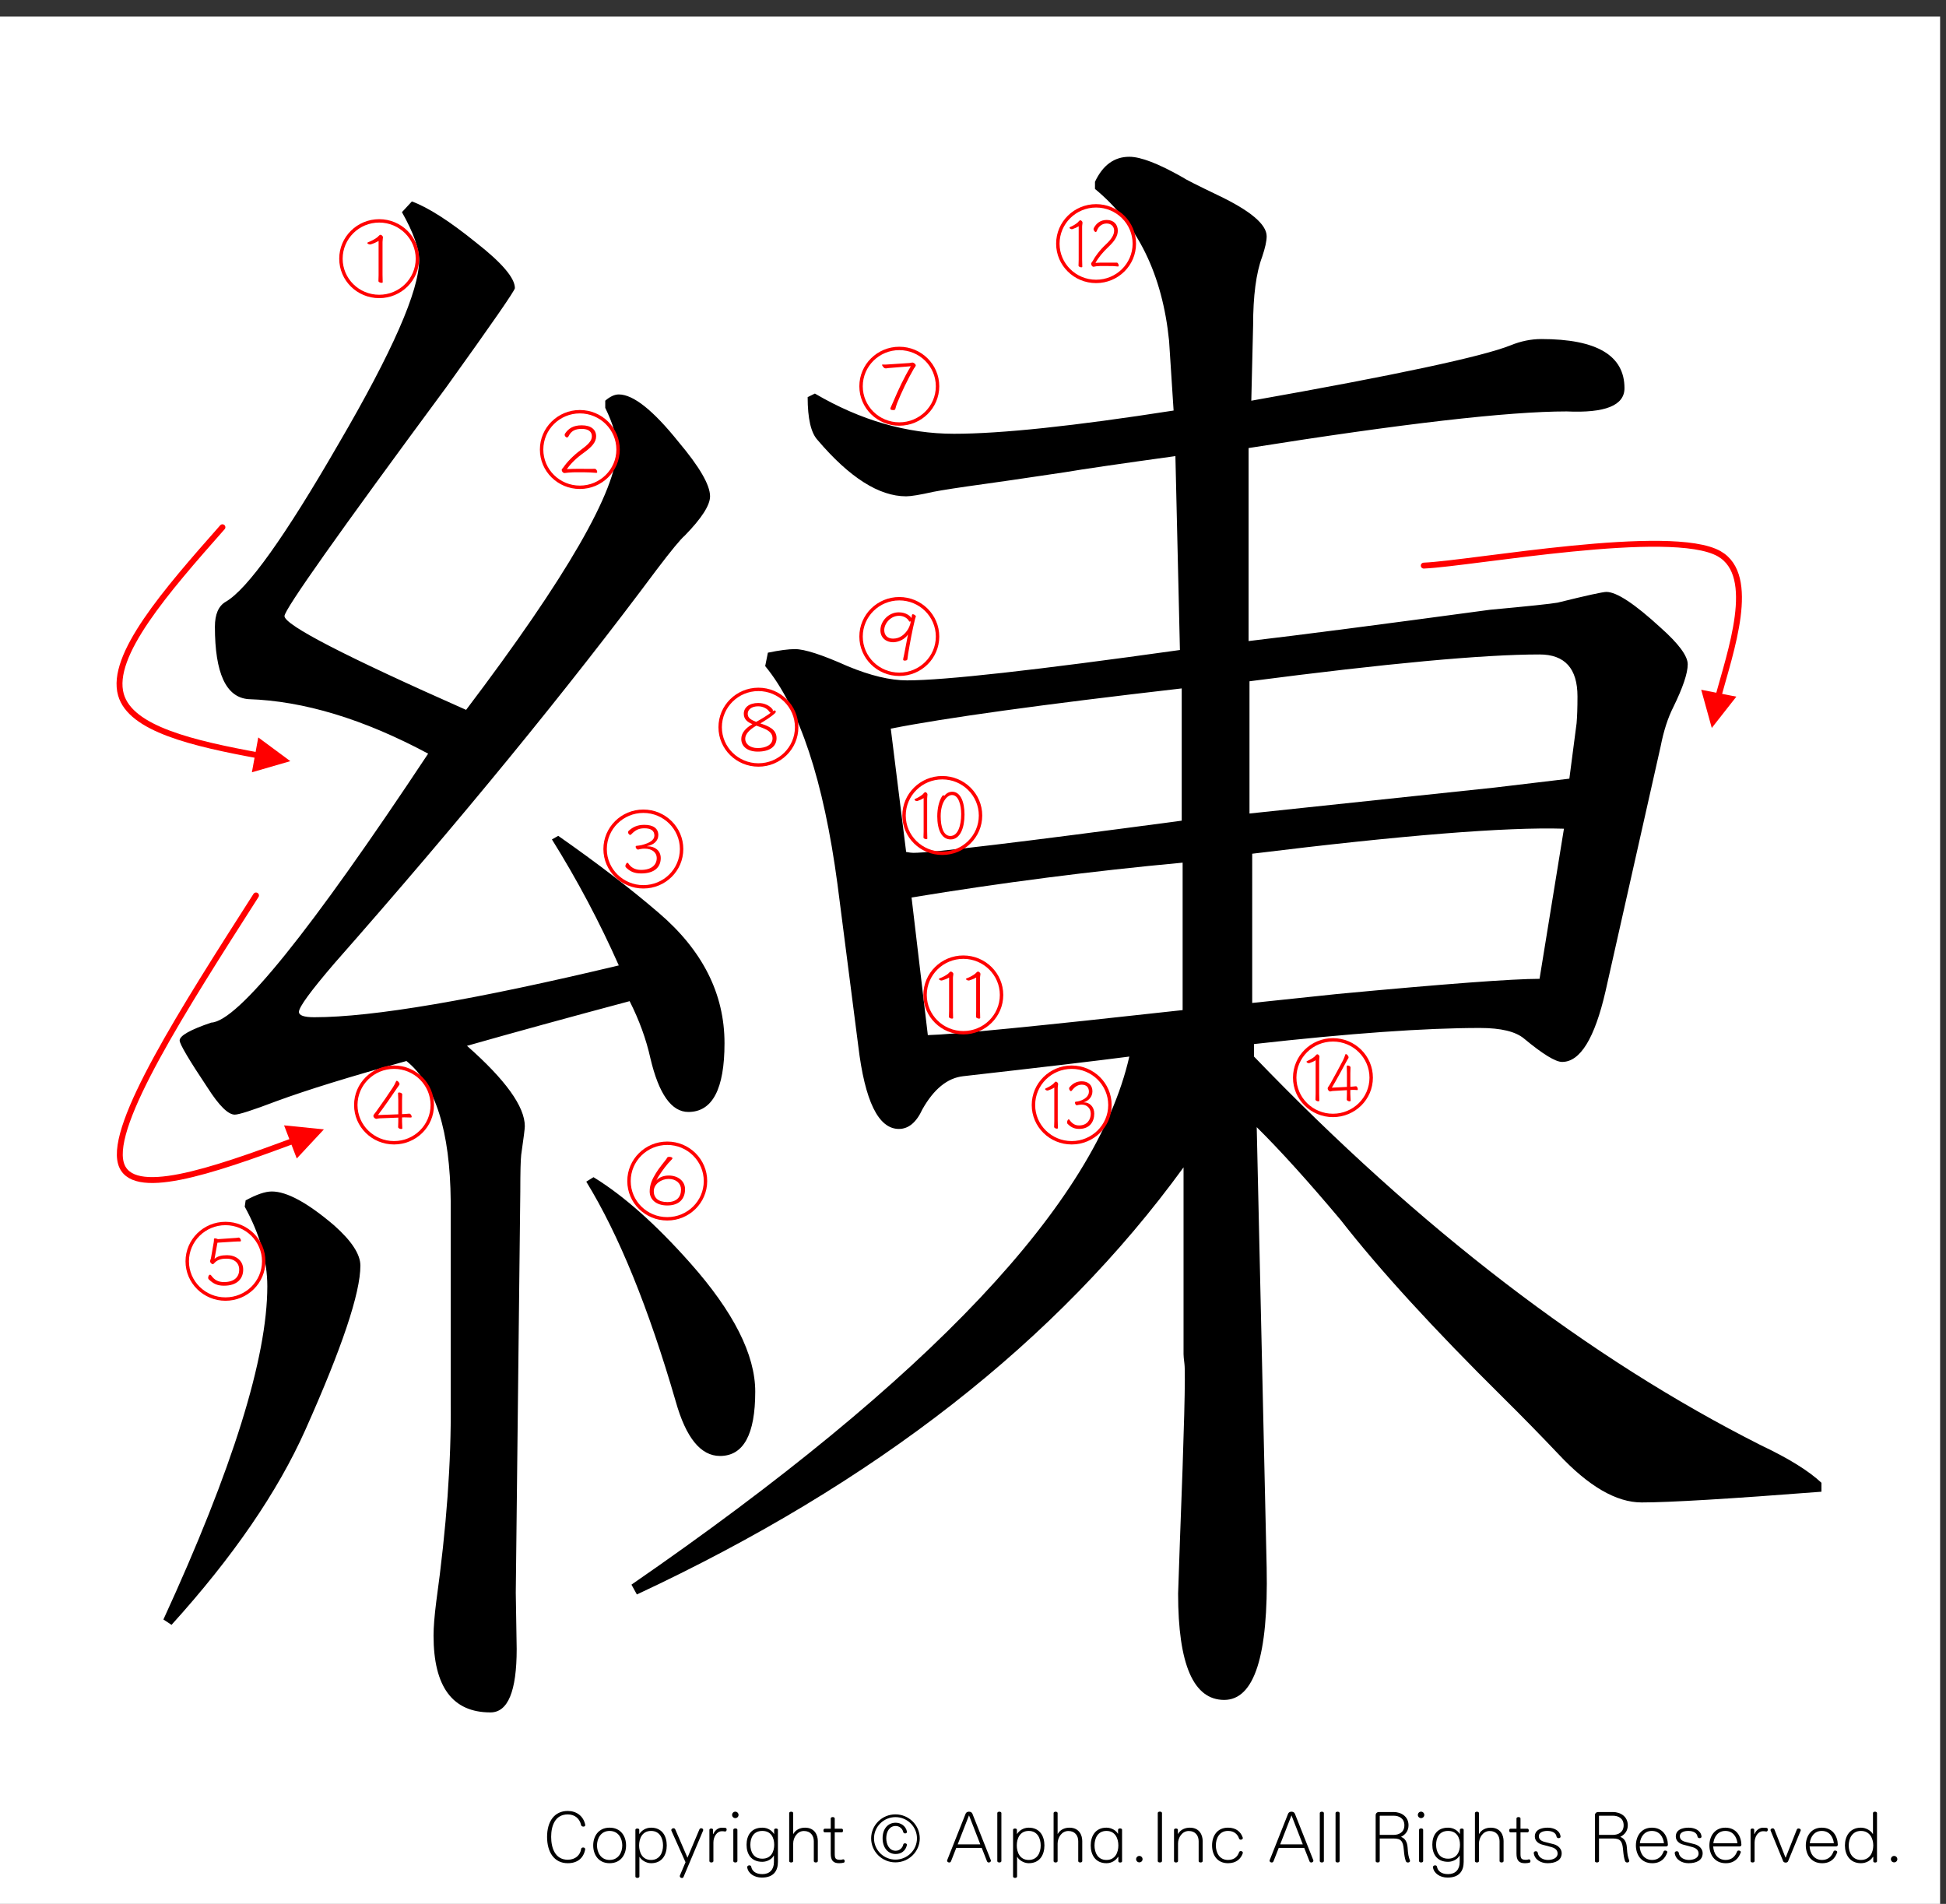 <?xml version="1.0" encoding="utf-8"?>
<!-- Generator: Adobe Illustrator 16.0.3, SVG Export Plug-In . SVG Version: 6.00 Build 0)  -->
<!DOCTYPE svg PUBLIC "-//W3C//DTD SVG 1.1//EN" "http://www.w3.org/Graphics/SVG/1.1/DTD/svg11.dtd">
<svg version="1.1" id="レイヤー_1" xmlns="http://www.w3.org/2000/svg" xmlns:xlink="http://www.w3.org/1999/xlink" x="0px"
	 y="0px" width="329.66px" height="322.52px" viewBox="0 0 329.66 322.52" enable-background="new 0 0 329.66 322.52"
	 xml:space="preserve">
<rect x="0" y="0" width="329.66" height="322.52" fill="#333333" stroke="none"/>
<g>
	<polygon fill-rule="evenodd" clip-rule="evenodd" fill="#FFFFFF" points="-1,2.815 328.662,2.815 328.662,323.19 -1,323.19 
		-1,2.815 	"/>
	<g>
		<path d="M98.827,309.429c-0.17,0-0.352-0.084-0.388-0.264c-0.243-1.092-1.056-1.8-2.256-1.8c-2.184,0-2.814,1.979-2.814,3.803
			c0,1.822,0.631,3.873,2.814,3.873c1.322,0,2.123-0.815,2.268-1.835c0.024-0.168,0.182-0.239,0.34-0.239
			c0.182,0,0.34,0.096,0.34,0.275c0,0.013,0,0.024,0,0.048c-0.279,1.512-1.347,2.339-2.948,2.339c-2.293,0-3.506-1.858-3.506-4.461
			c0-2.579,1.213-4.39,3.506-4.39c1.443,0,2.656,0.827,2.96,2.362c0,0.012,0,0.036,0,0.048
			C99.142,309.345,98.996,309.429,98.827,309.429z"/>
		<path d="M103.269,315.629c-1.893,0-2.778-1.463-2.778-3.01c0-1.548,0.886-3.011,2.778-3.011c1.904,0,2.79,1.463,2.79,3.011
			C106.059,314.167,105.173,315.629,103.269,315.629z M103.269,310.161c-1.504,0-2.135,1.308-2.135,2.459s0.631,2.458,2.135,2.458
			c1.516,0,2.147-1.307,2.147-2.458S104.785,310.161,103.269,310.161z"/>
		<path d="M110.295,315.629c-0.886,0-1.674-0.575-1.941-1.056h-0.037v3.311c0,0.312-0.679,0.312-0.679,0v-7.916
			c0-0.287,0.655-0.287,0.655,0v0.72h0.012c0.364-0.575,1.067-1.079,1.99-1.079c1.904,0,2.656,1.463,2.656,3.011
			C112.951,314.167,112.199,315.629,110.295,315.629z M110.295,310.161c-1.517,0-2.026,1.308-2.026,2.459s0.509,2.458,2.026,2.458
			c1.504,0,2.026-1.307,2.026-2.458S111.799,310.161,110.295,310.161z"/>
		<path d="M119.104,310.113l-3.312,7.844c-0.048,0.132-0.158,0.18-0.279,0.18c-0.17,0-0.352-0.132-0.352-0.312
			c0-0.048,0-0.084,0.024-0.132l0.946-2.231l-2.39-5.337c-0.012-0.036-0.024-0.072-0.024-0.107c0-0.181,0.182-0.313,0.376-0.313
			c0.122,0,0.243,0.061,0.303,0.204l2.063,4.785l2.026-4.797c0.061-0.132,0.182-0.192,0.291-0.192c0.182,0,0.352,0.12,0.352,0.288
			C119.128,310.029,119.116,310.077,119.104,310.113z"/>
		<path d="M122.854,310.256c-0.012,0-0.024,0-0.036,0c-0.207-0.036-0.376-0.048-0.546-0.048c-0.776,0-1.419,0.863-1.419,1.931v3.131
			c0,0.312-0.679,0.312-0.679,0v-5.302c0-0.144,0.158-0.216,0.315-0.216s0.303,0.072,0.303,0.216v0.696h0.061
			c0.23-0.588,0.813-1.044,1.371-1.044c0.219,0,0.449,0,0.655,0.024c0.158,0.012,0.218,0.156,0.218,0.288
			C123.097,310.088,123.012,310.256,122.854,310.256z"/>
		<path d="M124.565,307.99c-0.303,0-0.546-0.24-0.546-0.54s0.243-0.552,0.546-0.552c0.304,0,0.546,0.252,0.546,0.552
			S124.869,307.99,124.565,307.99z M124.226,315.27v-5.302c0-0.312,0.691-0.312,0.691,0v5.302
			C124.917,315.582,124.226,315.582,124.226,315.27z"/>
		<path d="M129.055,318.064c-1.274,0-2.329-0.707-2.475-1.738c0-0.013,0-0.024,0-0.036c0-0.192,0.182-0.3,0.364-0.3
			c0.146,0,0.292,0.071,0.315,0.228c0.122,0.708,0.728,1.26,1.893,1.26c1.225,0,1.953-0.78,1.953-2.027v-1.104h-0.037
			c-0.255,0.54-1.055,1.044-1.929,1.044c-1.904,0-2.669-1.332-2.669-2.891c0-1.547,0.765-2.891,2.669-2.891
			c0.922,0,1.613,0.479,1.965,1.044h0.036v-0.685c0-0.287,0.643-0.287,0.643,0v5.434
			C131.785,316.876,131.093,318.064,129.055,318.064z M129.14,310.161c-1.517,0-2.026,1.188-2.026,2.339s0.509,2.362,2.026,2.362
			c1.504,0,2.014-1.211,2.014-2.362S130.645,310.161,129.14,310.161z"/>
		<path d="M137.864,315.27v-3.358c0-0.947-0.546-1.739-1.674-1.739c-1.128,0-1.82,1.115-1.82,2.123v2.975
			c0,0.312-0.679,0.312-0.679,0v-8.132c0-0.312,0.679-0.312,0.679,0v3.526h0.024c0.424-0.744,1.201-1.056,1.977-1.056
			c1.687,0,2.171,1.319,2.171,2.255v3.406C138.543,315.582,137.864,315.582,137.864,315.27z"/>
		<path d="M142.937,315.534c-0.206,0.06-0.485,0.096-0.776,0.096c-0.995,0-1.431-0.443-1.431-1.643v-3.586h-1.019
			c-0.146,0-0.218-0.156-0.218-0.313c0-0.155,0.073-0.3,0.218-0.3h1.019v-1.739c0-0.312,0.679-0.312,0.679,0v1.739h1.189
			c0.146,0,0.218,0.156,0.218,0.313c0,0.155-0.073,0.3-0.218,0.3h-1.189v3.562c0,0.815,0.073,1.092,0.946,1.092
			c0.121,0,0.267-0.024,0.424-0.072c0.024-0.012,0.049-0.012,0.073-0.012c0.158,0,0.243,0.168,0.243,0.312
			C143.094,315.402,143.046,315.498,142.937,315.534z"/>
	</g>
	<g>
		<path d="M151.687,315.486c-2.269,0-4.112-1.823-4.112-4.065c0-2.243,1.844-4.066,4.112-4.066s4.125,1.823,4.125,4.066
			C155.812,313.663,153.956,315.486,151.687,315.486z M151.699,307.822c-2.001,0-3.639,1.619-3.639,3.599
			c0,1.979,1.638,3.598,3.639,3.598s3.639-1.619,3.639-3.598C155.338,309.441,153.701,307.822,151.699,307.822z M153.628,312.571
			c-0.23,0.984-0.97,1.5-1.892,1.5c-1.298,0-2.22-1.044-2.22-2.675c0-1.619,0.922-2.627,2.22-2.627c0.837,0,1.71,0.528,1.904,1.512
			c0,0.012,0,0.036,0,0.048c0,0.168-0.146,0.252-0.303,0.252c-0.146,0-0.291-0.072-0.328-0.24c-0.133-0.6-0.679-1.02-1.273-1.02
			c-1.104,0-1.602,1.044-1.602,2.075s0.498,2.123,1.602,2.123c0.655,0,1.165-0.492,1.273-1.044c0.024-0.144,0.158-0.216,0.303-0.216
			c0.158,0,0.328,0.096,0.328,0.252C153.64,312.536,153.628,312.547,153.628,312.571z"/>
	</g>
	<g>
		<path d="M167.502,315.509c-0.121,0-0.244-0.06-0.305-0.216l-0.885-2.255h-4.319l-0.885,2.255
			c-0.061,0.156-0.182,0.216-0.303,0.216c-0.182,0-0.364-0.132-0.364-0.3c0-0.023,0-0.06,0.012-0.084l3.13-7.892
			c0.182-0.443,0.958-0.443,1.14,0l3.13,7.892c0.012,0.024,0.012,0.061,0.012,0.084
			C167.865,315.377,167.684,315.509,167.502,315.509z M164.153,307.522l-1.917,4.917h3.834L164.153,307.522z"/>
		<path d="M168.947,315.27v-8.132c0-0.312,0.691-0.312,0.691,0v8.132C169.639,315.582,168.947,315.582,168.947,315.27z"/>
		<path d="M174.273,315.629c-0.885,0-1.674-0.575-1.941-1.056h-0.035v3.311c0,0.312-0.68,0.312-0.68,0v-7.916
			c0-0.287,0.654-0.287,0.654,0v0.72h0.012c0.365-0.575,1.068-1.079,1.99-1.079c1.904,0,2.656,1.463,2.656,3.011
			C176.93,314.167,176.178,315.629,174.273,315.629z M174.273,310.161c-1.516,0-2.025,1.308-2.025,2.459s0.51,2.458,2.025,2.458
			c1.504,0,2.025-1.307,2.025-2.458S175.777,310.161,174.273,310.161z"/>
		<path d="M182.658,315.27v-3.358c0-0.947-0.547-1.739-1.674-1.739c-1.129,0-1.82,1.115-1.82,2.123v2.975c0,0.312-0.68,0.312-0.68,0
			v-8.132c0-0.312,0.68-0.312,0.68,0v3.526h0.023c0.426-0.744,1.201-1.056,1.979-1.056c1.686,0,2.172,1.319,2.172,2.255v3.406
			C183.338,315.582,182.658,315.582,182.658,315.27z"/>
		<path d="M189.453,315.306v-0.744h-0.061c-0.352,0.563-1.031,1.067-1.953,1.067c-1.904,0-2.668-1.463-2.668-3.01
			c0-1.548,0.764-3.011,2.668-3.011c0.873,0,1.65,0.504,1.93,1.02h0.035v-0.66c0-0.312,0.68-0.312,0.68,0v5.338
			C190.084,315.582,189.453,315.582,189.453,315.306z M187.439,310.161c-1.516,0-2.025,1.308-2.025,2.459s0.51,2.458,2.025,2.458
			c1.504,0,2.014-1.307,2.014-2.458S188.943,310.161,187.439,310.161z"/>
		<path d="M193.01,315.486c-0.303,0-0.547-0.24-0.547-0.54s0.244-0.552,0.547-0.552s0.545,0.252,0.545,0.552
			S193.313,315.486,193.01,315.486z"/>
		<path d="M196.129,315.27v-8.144c0-0.312,0.715-0.312,0.715,0v8.144C196.844,315.582,196.129,315.582,196.129,315.27z"/>
		<path d="M203.057,315.27v-3.358c0-0.947-0.547-1.739-1.674-1.739c-1.129,0-1.82,1.115-1.82,2.123v2.975c0,0.312-0.68,0.312-0.68,0
			v-5.302c0-0.287,0.656-0.287,0.656,0v0.696h0.023c0.424-0.744,1.225-1.056,2.002-1.056c1.686,0,2.172,1.319,2.172,2.255v3.406
			C203.736,315.582,203.057,315.582,203.057,315.27z"/>
		<path d="M210.531,313.939c-0.314,0.935-1.092,1.69-2.498,1.69c-1.893,0-2.705-1.463-2.705-3.01c0-1.548,0.813-3.011,2.705-3.011
			c1.395,0,2.158,0.731,2.486,1.655c0.012,0.036,0.023,0.072,0.023,0.107c0,0.168-0.182,0.276-0.352,0.276
			c-0.121,0-0.242-0.061-0.291-0.204c-0.254-0.731-0.85-1.283-1.867-1.283c-1.506,0-2.063,1.308-2.063,2.459
			s0.557,2.458,2.063,2.458c1.031,0,1.613-0.539,1.879-1.319c0.037-0.119,0.158-0.18,0.291-0.18c0.17,0,0.34,0.108,0.34,0.276
			C210.543,313.878,210.543,313.903,210.531,313.939z"/>
		<path d="M222.131,315.509c-0.121,0-0.242-0.06-0.303-0.216l-0.887-2.255h-4.318l-0.885,2.255
			c-0.061,0.156-0.182,0.216-0.303,0.216c-0.182,0-0.365-0.132-0.365-0.3c0-0.023,0-0.06,0.014-0.084l3.129-7.892
			c0.182-0.443,0.959-0.443,1.141,0l3.129,7.892c0.012,0.024,0.012,0.061,0.012,0.084
			C222.494,315.377,222.313,315.509,222.131,315.509z M218.783,307.522l-1.916,4.917h3.832L218.783,307.522z"/>
		<path d="M223.578,315.27v-8.132c0-0.312,0.691-0.312,0.691,0v8.132C224.27,315.582,223.578,315.582,223.578,315.27z"/>
		<path d="M226.246,315.27v-8.132c0-0.312,0.691-0.312,0.691,0v8.132C226.938,315.582,226.246,315.582,226.246,315.27z"/>
		<path d="M238.514,315.509c-0.158,0-0.316-0.071-0.377-0.264c-0.17-0.527-0.242-0.936-0.328-1.895
			c-0.121-1.439-0.447-1.907-1.734-1.907h-2.342v3.826c0,0.312-0.691,0.312-0.691,0v-7.771c0-0.313,0.244-0.54,0.547-0.54h2.486
			c1.311,0,2.535,0.768,2.535,2.242c0,0.912-0.473,1.56-1.273,1.968c0.654,0.239,1.043,0.791,1.117,1.799
			c0.072,1.175,0.156,1.535,0.387,2.171c0.012,0.036,0.025,0.071,0.025,0.096C238.865,315.414,238.684,315.509,238.514,315.509z
			 M236.074,307.583h-2.279c-0.037,0-0.063,0.023-0.063,0.06v3.19h2.342c0.934,0,1.832-0.456,1.832-1.632
			C237.906,308.026,237.008,307.583,236.074,307.583z"/>
		<path d="M240.736,307.99c-0.305,0-0.547-0.24-0.547-0.54s0.242-0.552,0.547-0.552c0.303,0,0.545,0.252,0.545,0.552
			S241.039,307.99,240.736,307.99z M240.396,315.27v-5.302c0-0.312,0.691-0.312,0.691,0v5.302
			C241.088,315.582,240.396,315.582,240.396,315.27z"/>
		<path d="M245.225,318.064c-1.273,0-2.328-0.707-2.475-1.738c0-0.013,0-0.024,0-0.036c0-0.192,0.182-0.3,0.363-0.3
			c0.146,0,0.291,0.071,0.316,0.228c0.121,0.708,0.727,1.26,1.893,1.26c1.225,0,1.953-0.78,1.953-2.027v-1.104h-0.037
			c-0.254,0.54-1.055,1.044-1.93,1.044c-1.904,0-2.668-1.332-2.668-2.891c0-1.547,0.764-2.891,2.668-2.891
			c0.924,0,1.615,0.479,1.967,1.044h0.035v-0.685c0-0.287,0.643-0.287,0.643,0v5.434
			C247.953,316.876,247.262,318.064,245.225,318.064z M245.309,310.161c-1.516,0-2.025,1.188-2.025,2.339s0.51,2.362,2.025,2.362
			c1.506,0,2.016-1.211,2.016-2.362S246.814,310.161,245.309,310.161z"/>
		<path d="M254.033,315.27v-3.358c0-0.947-0.545-1.739-1.674-1.739c-1.127,0-1.818,1.115-1.818,2.123v2.975
			c0,0.312-0.68,0.312-0.68,0v-8.132c0-0.312,0.68-0.312,0.68,0v3.526h0.023c0.424-0.744,1.201-1.056,1.977-1.056
			c1.688,0,2.172,1.319,2.172,2.255v3.406C254.713,315.582,254.033,315.582,254.033,315.27z"/>
		<path d="M259.107,315.534c-0.207,0.06-0.486,0.096-0.777,0.096c-0.994,0-1.432-0.443-1.432-1.643v-3.586h-1.02
			c-0.145,0-0.217-0.156-0.217-0.313c0-0.155,0.072-0.3,0.217-0.3h1.02v-1.739c0-0.312,0.68-0.312,0.68,0v1.739h1.189
			c0.145,0,0.217,0.156,0.217,0.313c0,0.155-0.072,0.3-0.217,0.3h-1.189v3.562c0,0.815,0.072,1.092,0.945,1.092
			c0.123,0,0.268-0.024,0.426-0.072c0.023-0.012,0.049-0.012,0.072-0.012c0.158,0,0.242,0.168,0.242,0.312
			C259.264,315.402,259.215,315.498,259.107,315.534z"/>
		<path d="M262.164,315.629c-1.139,0-2.195-0.6-2.34-1.715c0-0.012,0-0.024,0-0.036c0-0.168,0.17-0.275,0.352-0.275
			c0.158,0,0.303,0.084,0.328,0.252c0.096,0.803,0.908,1.223,1.723,1.223c0.764,0,1.637-0.3,1.637-1.079
			c0-0.516-0.314-0.888-1.02-1.092c-0.461-0.132-0.971-0.264-1.602-0.432c-0.643-0.168-1.236-0.636-1.236-1.367
			c0-1.175,1.141-1.499,2.184-1.499c1.006,0,2.063,0.456,2.172,1.487c0,0.012,0,0.023,0,0.036c0,0.168-0.158,0.252-0.316,0.252
			c-0.17,0-0.34-0.097-0.363-0.265c-0.098-0.684-0.813-0.959-1.564-0.959c-0.668,0-1.432,0.228-1.432,0.888
			c0,0.468,0.291,0.815,1.066,0.995c0.475,0.108,0.959,0.24,1.457,0.372c0.764,0.204,1.346,0.804,1.346,1.511
			C264.555,315.186,263.426,315.629,262.164,315.629z"/>
		<path d="M275.658,315.509c-0.158,0-0.316-0.071-0.377-0.264c-0.17-0.527-0.242-0.936-0.328-1.895
			c-0.121-1.439-0.447-1.907-1.734-1.907h-2.342v3.826c0,0.312-0.691,0.312-0.691,0v-7.771c0-0.313,0.244-0.54,0.547-0.54h2.486
			c1.311,0,2.535,0.768,2.535,2.242c0,0.912-0.473,1.56-1.273,1.968c0.654,0.239,1.043,0.791,1.117,1.799
			c0.072,1.175,0.156,1.535,0.387,2.171c0.012,0.036,0.025,0.071,0.025,0.096C276.01,315.414,275.828,315.509,275.658,315.509z
			 M273.219,307.583h-2.279c-0.037,0-0.063,0.023-0.063,0.06v3.19h2.342c0.934,0,1.832-0.456,1.832-1.632
			C275.051,308.026,274.152,307.583,273.219,307.583z"/>
		<path d="M282.258,312.788h-4.488c0.061,1.151,0.717,2.29,2.123,2.29c1.031,0,1.639-0.647,1.93-1.438
			c0.035-0.108,0.156-0.156,0.266-0.156c0.17,0,0.365,0.096,0.365,0.252c0,0.012,0,0.036-0.014,0.06
			c-0.338,0.983-1.066,1.835-2.547,1.835c-1.893,0-2.766-1.487-2.766-3.01c0-1.512,0.861-3.011,2.705-3.011
			c1.869,0,2.67,1.439,2.717,2.866c0,0.013,0,0.013,0,0.024C282.549,312.667,282.428,312.788,282.258,312.788z M279.832,310.161
			c-1.262,0-1.904,0.983-2.037,2.087h4.088C281.748,311.144,281.105,310.161,279.832,310.161z"/>
		<path d="M286.045,315.629c-1.139,0-2.195-0.6-2.34-1.715c0-0.012,0-0.024,0-0.036c0-0.168,0.17-0.275,0.352-0.275
			c0.158,0,0.303,0.084,0.328,0.252c0.096,0.803,0.908,1.223,1.723,1.223c0.764,0,1.637-0.3,1.637-1.079
			c0-0.516-0.314-0.888-1.02-1.092c-0.461-0.132-0.971-0.264-1.602-0.432c-0.643-0.168-1.236-0.636-1.236-1.367
			c0-1.175,1.141-1.499,2.184-1.499c1.006,0,2.063,0.456,2.172,1.487c0,0.012,0,0.023,0,0.036c0,0.168-0.158,0.252-0.316,0.252
			c-0.17,0-0.34-0.097-0.363-0.265c-0.098-0.684-0.813-0.959-1.564-0.959c-0.668,0-1.432,0.228-1.432,0.888
			c0,0.468,0.291,0.815,1.066,0.995c0.475,0.108,0.959,0.24,1.457,0.372c0.764,0.204,1.346,0.804,1.346,1.511
			C288.436,315.186,287.307,315.629,286.045,315.629z"/>
		<path d="M294.709,312.788h-4.488c0.061,1.151,0.715,2.29,2.123,2.29c1.031,0,1.637-0.647,1.928-1.438
			c0.037-0.108,0.158-0.156,0.268-0.156c0.17,0,0.363,0.096,0.363,0.252c0,0.012,0,0.036-0.012,0.06
			c-0.34,0.983-1.068,1.835-2.547,1.835c-1.893,0-2.766-1.487-2.766-3.01c0-1.512,0.861-3.011,2.705-3.011
			c1.867,0,2.668,1.439,2.717,2.866c0,0.013,0,0.013,0,0.024C295,312.667,294.879,312.788,294.709,312.788z M292.283,310.161
			c-1.262,0-1.904,0.983-2.039,2.087h4.088C294.199,311.144,293.557,310.161,292.283,310.161z"/>
		<path d="M299.236,310.256c-0.012,0-0.025,0-0.037,0c-0.205-0.036-0.375-0.048-0.545-0.048c-0.777,0-1.42,0.863-1.42,1.931v3.131
			c0,0.312-0.68,0.312-0.68,0v-5.302c0-0.144,0.158-0.216,0.316-0.216c0.156,0,0.303,0.072,0.303,0.216v0.696h0.061
			c0.23-0.588,0.813-1.044,1.371-1.044c0.219,0,0.449,0,0.654,0.024c0.158,0.012,0.219,0.156,0.219,0.288
			C299.479,310.088,299.395,310.256,299.236,310.256z"/>
		<path d="M305.035,310.125l-2.123,5.169c-0.061,0.156-0.23,0.229-0.412,0.229s-0.363-0.084-0.424-0.229l-2.123-5.181
			c-0.012-0.036-0.025-0.061-0.025-0.096c0-0.156,0.195-0.3,0.365-0.3c0.133,0,0.254,0.071,0.314,0.228l1.855,4.713h0.049
			l1.869-4.713c0.049-0.144,0.182-0.204,0.303-0.204c0.182,0,0.377,0.12,0.377,0.288
			C305.061,310.065,305.047,310.088,305.035,310.125z"/>
		<path d="M311.041,312.788h-4.488c0.061,1.151,0.717,2.29,2.123,2.29c1.031,0,1.639-0.647,1.93-1.438
			c0.035-0.108,0.156-0.156,0.266-0.156c0.17,0,0.365,0.096,0.365,0.252c0,0.012,0,0.036-0.014,0.06
			c-0.338,0.983-1.066,1.835-2.547,1.835c-1.893,0-2.766-1.487-2.766-3.01c0-1.512,0.861-3.011,2.705-3.011
			c1.869,0,2.67,1.439,2.717,2.866c0,0.013,0,0.013,0,0.024C311.332,312.667,311.211,312.788,311.041,312.788z M308.615,310.161
			c-1.262,0-1.904,0.983-2.037,2.087h4.088C310.531,311.144,309.889,310.161,308.615,310.161z"/>
		<path d="M317.34,315.306v-0.744h-0.061c-0.352,0.563-1.092,1.067-2.025,1.067c-1.893,0-2.717-1.463-2.717-3.01
			c0-1.548,0.824-3.011,2.717-3.011c0.885,0,1.697,0.527,2.002,1.056h0.035v-3.526c0-0.312,0.68-0.312,0.68,0v8.168
			C317.971,315.582,317.34,315.582,317.34,315.306z M315.254,310.161c-1.504,0-2.074,1.308-2.074,2.459s0.57,2.458,2.074,2.458
			c1.516,0,2.086-1.307,2.086-2.458S316.77,310.161,315.254,310.161z"/>
		<path d="M320.871,315.486c-0.303,0-0.545-0.24-0.545-0.54s0.242-0.552,0.545-0.552c0.305,0,0.547,0.252,0.547,0.552
			S321.176,315.486,320.871,315.486z"/>
	</g>
	<g>
		<path d="M27.682,274.343c11.733-25.529,17.603-44.351,17.603-56.46c0-4.338-1.277-8.829-3.827-13.472l0.153-1.06
			c1.837-1.008,3.315-1.514,4.439-1.514c2.549,0,6.07,1.918,10.562,5.752c2.958,2.625,4.439,4.896,4.439,6.812
			c0,4.643-3.114,13.926-9.337,27.852c-4.695,10.496-12.246,21.494-22.654,32.998L27.682,274.343z M72.53,127.668
			c-10.92-5.851-21.073-8.931-30.46-9.233c-3.776-0.303-5.664-4.39-5.664-12.261c0-2.119,0.612-3.531,1.837-4.238
			c3.674-2.119,10.05-11.05,19.134-26.792C66.458,59.605,71,49.26,71,44.114c0-2.018-0.971-4.742-2.909-8.174l1.684-1.816
			c2.755,1.01,6.376,3.33,10.868,6.963c4.386,3.432,6.582,6.005,6.582,7.72c0,0.404-3.879,6.005-11.633,16.802
			c-18.268,24.725-27.399,37.641-27.399,38.75c0,1.514,10.255,6.812,30.767,15.894C96,97.75,104.521,82.965,104.521,75.901
			c0-1.816-0.665-4.087-1.99-6.812v-1.211c0.815-0.705,1.581-1.06,2.296-1.06c2.449,0,5.817,2.675,10.103,8.022
			c3.571,4.238,5.357,7.318,5.357,9.233c0,1.514-1.43,3.734-4.286,6.66c-0.715,0.605-2.296,2.523-4.745,5.752
			c-15.104,20.283-33.319,42.534-54.646,66.753c-3.979,4.643-5.97,7.367-5.97,8.174c0,0.605,0.866,0.908,2.603,0.908
			c9.896,0,27.093-2.926,51.583-8.779c-3.267-7.365-7.041-14.479-11.327-21.343l1.071-0.605c6.632,4.643,12.296,8.983,16.991,13.018
			c7.448,6.357,11.174,13.725,11.174,22.1c0,7.771-2.042,11.655-6.123,11.655c-2.858,0-5.001-3.027-6.429-9.082
			c-0.715-3.229-1.889-6.457-3.521-9.688c-10.205,2.725-19.389,5.248-27.552,7.568c6.529,5.752,9.796,10.293,9.796,13.623
			c0,0.404-0.206,2.02-0.612,4.844c-0.103,0.908-0.153,2.978-0.153,6.206l-0.766,67.964l0.153,9.536
			c0,7.164-1.48,10.747-4.439,10.747c-6.429,0-9.644-4.34-9.644-13.018c0-1.414,0.153-3.33,0.459-5.752
			c1.734-12.512,2.549-23.713,2.449-33.604v-34.209c-0.103-11.906-2.603-19.829-7.5-23.765c-9.49,2.625-16.837,4.896-22.042,6.812
			c-3.979,1.514-6.328,2.271-7.041,2.271c-1.124,0-2.655-1.514-4.592-4.541c-3.165-4.742-4.745-7.417-4.745-8.022
			c0-0.807,1.784-1.816,5.357-3.027C40.283,173.029,52.529,157.843,72.53,127.668z M99.317,200.173l1.225-0.757
			c5.102,3.129,10.562,7.973,16.378,14.531c7.347,8.275,11.021,15.541,11.021,21.797c0,7.266-1.99,10.898-5.969,10.898
			c-3.267,0-5.767-3.077-7.5-9.233C109.879,221.568,104.828,209.156,99.317,200.173z M107.889,270.105l-0.918-1.665
			c50.613-34.914,78.727-64.733,84.34-89.458c-5.41,0.707-14.797,1.816-28.164,3.33c-2.655,0.303-4.951,2.171-6.888,5.601
			c-1.021,2.221-2.349,3.33-3.98,3.33c-3.47,0-5.766-4.692-6.888-14.077l-3.521-27.397c-2.349-17.559-6.429-29.869-12.245-36.934
			l0.459-2.271c1.938-0.402,3.468-0.605,4.592-0.605c1.631,0,4.592,0.96,8.878,2.876c3.877,1.615,7.244,2.422,10.103,2.422
			c6.326,0,21.736-1.715,46.226-5.146l-0.766-32.847c-9.49,1.313-15.715,2.221-18.674,2.725c-7.449,1.112-11.939,1.767-13.471,1.968
			c-4.388,0.605-7.347,1.06-8.877,1.362c-2.246,0.506-3.777,0.757-4.592,0.757c-4.592,0-9.593-3.179-15-9.536
			c-1.124-1.211-1.684-3.633-1.684-7.266l1.225-0.605c7.754,4.541,15.613,6.812,23.573,6.812c7.96,0,20.358-1.31,37.196-3.936
			l-0.766-11.807c-1.125-11.201-5.309-19.777-12.553-25.732v-1.211c1.326-2.824,3.266-4.238,5.816-4.238
			c1.938,0,4.949,1.161,9.031,3.481c0.406,0.303,2.396,1.313,5.971,3.027c5.51,2.625,8.266,4.945,8.266,6.963
			c0,0.809-0.256,1.968-0.766,3.481c-1.021,2.725-1.531,6.61-1.531,11.655l-0.307,12.715c24.492-4.337,39.133-7.467,43.932-9.385
			c1.734-0.705,3.467-1.06,5.203-1.06c9.389,0,14.084,2.777,14.084,8.325c0,2.928-3.268,4.238-9.797,3.936
			c-9.9,0-27.859,2.069-53.881,6.206v32.695c8.572-1.007,22.195-2.774,40.869-5.298c6.529-0.605,10.357-1.007,11.48-1.211
			c4.898-1.211,7.654-1.816,8.266-1.816c1.734,0,4.795,2.02,9.184,6.055c3.063,2.725,4.592,4.794,4.592,6.206
			c0,1.514-0.816,3.936-2.447,7.266c-0.92,1.816-1.635,4.037-2.145,6.66l-9.336,41.475c-1.838,7.973-4.287,11.958-7.348,11.958
			c-1.125,0-3.268-1.311-6.43-3.936c-1.43-1.211-3.93-1.816-7.5-1.816c-9.287,0-22.041,0.908-38.266,2.725v2.119
			c28.061,29.164,56.684,51.112,85.871,65.845c4.691,2.221,8.111,4.34,10.254,6.357v1.514c-15.611,1.211-25.768,1.816-30.459,1.816
			c-4.287,0-8.982-2.725-14.084-8.174c-3.061-3.229-6.174-6.407-9.336-9.536c-11.84-11.705-21.023-21.745-27.553-30.122
			c-5.51-6.559-10.256-11.807-14.234-15.742l1.684,74.624c0.305,14.934-2.094,22.402-7.195,22.402
			c-5.203,0-7.807-6.005-7.807-18.013l0.307-8.931c0.713-18.467,0.969-28.457,0.766-29.971c-0.104-0.807-0.152-1.362-0.152-1.665
			v-31.636C179.166,227.117,148.299,251.236,107.889,270.105z M200.189,139.021v-22.402c-23.676,2.725-40.104,4.995-49.288,6.812
			l2.602,20.889c0.509,0.102,0.918,0.151,1.225,0.151C157.89,144.47,173.043,142.654,200.189,139.021z M157.177,175.349
			c4.183-0.1,18.571-1.514,43.165-4.238v-24.976c-15.307,1.415-30.613,3.382-45.92,5.903L157.177,175.349z M211.67,137.81
			l41.48-4.39l12.705-1.514l1.225-9.385c0.1-1.109,0.152-2.623,0.152-4.541c0-4.742-2.143-7.114-6.428-7.114
			c-9.49,0-25.869,1.514-49.135,4.541V137.81z M212.129,169.9l14.389-1.514c18.264-1.715,29.695-2.573,34.287-2.573l4.133-25.43
			c-9.797-0.303-27.4,1.112-52.809,4.238V169.9z"/>
	</g>
	<g>
		<path fill="#FF0000" d="M64.236,50.506c-3.738,0-6.769-2.984-6.769-6.682c0-3.698,3.03-6.696,6.769-6.696s6.769,2.998,6.769,6.696
			C71.004,47.522,67.974,50.506,64.236,50.506z M64.236,37.703c-3.413,0-6.188,2.746-6.188,6.122c0,3.375,2.775,6.107,6.188,6.107
			s6.188-2.731,6.188-6.107C70.424,40.449,67.648,37.703,64.236,37.703z M64.802,40.995v5.547c0,0.308,0.014,0.966,0.028,1.261
			c0,0.084-0.085,0.112-0.184,0.112c-0.227,0-0.538-0.126-0.538-0.308s0.028-0.756,0.028-0.995v-5.799
			c-0.354,0.224-0.977,0.49-1.345,0.588c-0.028,0.014-0.057,0.014-0.099,0.014c-0.212,0-0.467-0.14-0.467-0.252
			c0-0.042,0.028-0.084,0.113-0.112c0.581-0.224,1.26-0.588,1.614-0.883c0.099-0.07,0.326-0.392,0.496-0.392s0.425,0.21,0.425,0.42
			C64.873,40.379,64.802,40.673,64.802,40.995z"/>
	</g>
	<g>
		<path fill="#FF0000" d="M98.228,82.834c-3.738,0-6.769-2.984-6.769-6.682c0-3.698,3.03-6.696,6.769-6.696s6.769,2.998,6.769,6.696
			C104.997,79.851,101.966,82.834,98.228,82.834z M98.228,70.031c-3.413,0-6.188,2.746-6.188,6.122c0,3.375,2.775,6.107,6.188,6.107
			s6.188-2.731,6.188-6.107C104.416,72.777,101.641,70.031,98.228,70.031z M101.003,80.103c-0.156,0-0.609-0.042-1.048-0.07
			c-0.524-0.028-1.26-0.028-1.954-0.028c-0.708,0-1.175,0-1.713,0.056c-0.156,0.014-0.368,0.042-0.609,0.07
			c-0.014,0-0.042,0-0.057,0c-0.269,0-0.467-0.308-0.467-0.518c0-0.056,0.014-0.112,0.042-0.14c0.099-0.154,0.212-0.238,0.283-0.351
			c0.496-0.742,1.572-1.919,2.945-2.927c1.119-0.827,1.841-1.471,1.841-2.283c0-0.771-0.552-1.261-1.742-1.261
			c-1.119,0-1.784,0.392-2.181,1.205c-0.057,0.112-0.156,0.252-0.297,0.252c-0.042,0-0.099-0.014-0.156-0.056
			c-0.241-0.168-0.297-0.42-0.17-0.603c0.609-0.896,1.43-1.401,2.832-1.401c1.586,0,2.436,0.729,2.436,1.863
			c0,1.022-0.779,1.835-2.053,2.759c-1.289,0.911-2.251,1.863-2.903,2.802c0.496-0.042,1.572-0.056,2.053-0.056
			c0.651,0,1.331,0.014,1.869,0.014c0.227,0,0.637-0.014,0.807-0.014c0.212,0,0.411,0.308,0.411,0.518
			C101.173,80.033,101.131,80.103,101.003,80.103z"/>
	</g>
	<g>
		<path fill="#FF0000" d="M108.986,150.514c-3.738,0-6.769-2.984-6.769-6.682c0-3.698,3.03-6.696,6.769-6.696
			s6.769,2.998,6.769,6.696C115.754,147.53,112.724,150.514,108.986,150.514z M108.986,137.711c-3.413,0-6.188,2.746-6.188,6.122
			c0,3.375,2.775,6.107,6.188,6.107s6.188-2.731,6.188-6.107C115.174,140.457,112.398,137.711,108.986,137.711z M108.604,147.964
			c-1.218,0-1.94-0.378-2.591-1.05c-0.042-0.042-0.071-0.126-0.071-0.196c0-0.238,0.184-0.56,0.354-0.56
			c0.042,0,0.099,0.028,0.142,0.098c0.453,0.714,1.147,1.106,2.167,1.106c1.798,0,2.648-0.882,2.648-1.989
			c0-1.022-0.864-1.611-2.025-1.611c-0.127,0-0.255,0-0.382,0.014c-0.241,0.028-0.538,0.084-0.666,0.126
			c-0.028,0.014-0.057,0.014-0.085,0.014c-0.241,0-0.411-0.28-0.411-0.462c0-0.098,0.042-0.168,0.142-0.168
			c0.255-0.028,0.623-0.07,0.85-0.126c1.402-0.35,2.181-0.869,2.181-1.611c0-0.813-0.566-1.233-1.671-1.233
			c-0.949,0-1.487,0.266-2.167,0.938c-0.042,0.042-0.142,0.182-0.269,0.182c-0.057,0-0.113-0.028-0.17-0.084
			c-0.142-0.14-0.184-0.266-0.184-0.364c0-0.112,0.057-0.196,0.113-0.252c0.708-0.645,1.487-1.009,2.648-1.009
			c1.515,0,2.365,0.616,2.365,1.737c0,0.98-0.765,1.653-1.883,1.863v0.042c0.042,0,0.085,0,0.127,0c1.133,0,2.167,0.7,2.167,1.989
			C111.931,146.83,110.954,147.964,108.604,147.964z"/>
	</g>
	<g>
		<path fill="#FF0000" d="M66.751,193.874c-3.738,0-6.769-2.983-6.769-6.682s3.03-6.695,6.769-6.695s6.769,2.997,6.769,6.695
			S70.49,193.874,66.751,193.874z M66.751,181.071c-3.413,0-6.188,2.745-6.188,6.121s2.775,6.107,6.188,6.107
			s6.188-2.731,6.188-6.107S70.164,181.071,66.751,181.071z M69.612,189.307c-0.17,0-0.651-0.028-1.147-0.028l-0.354,0.014v0.673
			c0.014,0.462,0.042,0.91,0.042,1.177c0,0.069-0.085,0.112-0.184,0.112c-0.212,0-0.524-0.127-0.524-0.322
			c0-0.183,0.028-0.827,0.028-0.995v-0.616l-3.144,0.126c-0.085,0-0.283,0.028-0.467,0.07c-0.028,0.014-0.057,0.014-0.085,0.014
			c-0.241,0-0.524-0.238-0.524-0.49c0-0.084,0.028-0.154,0.085-0.238c0.142-0.195,0.283-0.364,0.396-0.518
			c1.02-1.415,2.195-3.11,2.832-4.104c0.184-0.294,0.382-0.645,0.538-1.022c0.028-0.057,0.057-0.07,0.113-0.07
			c0.17,0,0.467,0.322,0.467,0.547c0,0.056-0.014,0.098-0.042,0.14c-0.184,0.252-0.312,0.448-0.439,0.63
			c-0.807,1.177-2.11,3.096-3.172,4.482c0,0,1.827-0.056,3.441-0.126v-2.367c0-0.224-0.042-0.952-0.042-1.219
			c0-0.069,0.085-0.111,0.184-0.111c0.212,0,0.524,0.126,0.524,0.322c0,0.182-0.028,0.728-0.028,1.008v2.34
			c0.113,0,0.227-0.015,0.34-0.015c0.34-0.014,0.736-0.069,0.892-0.069c0.212,0,0.396,0.322,0.396,0.504
			C69.739,189.25,69.697,189.307,69.612,189.307z"/>
	</g>
	<g>
		<path fill="#FF0000" d="M38.197,220.35c-3.738,0-6.769-2.983-6.769-6.682s3.03-6.695,6.769-6.695s6.769,2.997,6.769,6.695
			S41.935,220.35,38.197,220.35z M38.197,207.547c-3.413,0-6.188,2.745-6.188,6.121s2.775,6.107,6.188,6.107
			s6.188-2.731,6.188-6.107S41.609,207.547,38.197,207.547z M37.942,217.8c-1.076,0-1.798-0.308-2.591-1.093
			c-0.057-0.056-0.085-0.153-0.085-0.252c0-0.238,0.127-0.518,0.312-0.518c0.057,0,0.127,0.027,0.184,0.111
			c0.581,0.813,1.232,1.135,2.181,1.135c1.756,0,2.577-0.868,2.577-2.101c0-1.191-0.892-1.863-2.124-1.863
			c-0.722,0-1.345,0.098-1.883,0.546c-0.057,0.042-0.255,0.252-0.354,0.351c-0.028,0.028-0.057,0.042-0.099,0.042
			c-0.17,0-0.467-0.238-0.467-0.504c0-0.043,0-0.07,0.014-0.112c0.042-0.126,0.099-0.309,0.127-0.393l0.481-2.76
			c0.028-0.153,0.028-0.35,0.028-0.49c0-0.084,0.071-0.126,0.17-0.126c0.142,0,0.326,0.057,0.496,0.141l2.662-0.183
			c0.326-0.014,0.623-0.042,0.85-0.084c0.014,0,0.014,0,0.028,0c0.17,0,0.368,0.309,0.368,0.505c0,0.084-0.042,0.153-0.142,0.153
			c-0.227,0-0.609,0-0.991,0.028l-2.846,0.182l-0.496,2.732c0.552-0.448,1.133-0.617,2.152-0.617c1.388,0,2.705,0.841,2.705,2.438
			C41.199,216.61,40.179,217.8,37.942,217.8z"/>
	</g>
	<g>
		<path fill="#FF0000" d="M113.033,206.756c-3.738,0-6.769-2.983-6.769-6.682s3.03-6.695,6.769-6.695s6.769,2.997,6.769,6.695
			S116.771,206.756,113.033,206.756z M113.033,193.954c-3.413,0-6.188,2.745-6.188,6.121s2.775,6.107,6.188,6.107
			s6.188-2.731,6.188-6.107S116.445,193.954,113.033,193.954z M113.047,204.207c-1.869,0-2.988-0.98-2.988-2.381
			c0-1.121,0.396-2.018,1.048-3.082c0.524-0.868,1.274-1.736,1.77-2.396c0.014-0.042,0.099-0.182,0.142-0.237
			c0.057-0.112,0.212-0.141,0.354-0.141c0.113,0,0.227,0.014,0.312,0.042c0.17,0.057,0.227,0.126,0.227,0.196
			c0,0.098-0.085,0.182-0.156,0.252c-0.85,0.841-1.515,1.793-2.082,2.647c-0.099,0.126-0.283,0.435-0.481,0.868
			c0.439-0.532,1.218-0.84,2.096-0.84c1.558,0,2.761,0.925,2.761,2.325C116.049,203.044,115.1,204.207,113.047,204.207z
			 M113.259,199.71c-1.204,0-2.506,0.841-2.506,2.087c0,1.135,0.779,1.835,2.294,1.835c1.572,0,2.322-0.84,2.322-2.129
			C115.369,200.481,114.548,199.71,113.259,199.71z"/>
	</g>
	<g>
		<path fill="#FF0000" d="M152.345,72.116c-3.738,0-6.769-2.984-6.769-6.682c0-3.698,3.03-6.696,6.769-6.696
			s6.769,2.998,6.769,6.696C159.114,69.132,156.083,72.116,152.345,72.116z M152.345,59.313c-3.413,0-6.188,2.746-6.188,6.122
			c0,3.375,2.775,6.107,6.188,6.107s6.188-2.731,6.188-6.107C158.533,62.058,155.758,59.313,152.345,59.313z M154.809,62.45
			c-1.034,1.793-2.082,3.978-2.846,5.883c-0.099,0.238-0.198,0.588-0.297,0.966c-0.028,0.126-0.156,0.168-0.354,0.168
			c-0.057,0-0.113-0.014-0.184-0.014c-0.227-0.028-0.297-0.126-0.297-0.224c0-0.084,0.042-0.182,0.085-0.266
			c0.113-0.252,0.269-0.63,0.368-0.827c0.92-2.157,1.841-4.16,3.016-6.093l-3.823,0.308c-0.142,0.014-0.269,0.056-0.411,0.056
			c-0.113,0-0.227-0.028-0.326-0.126c-0.17-0.154-0.312-0.364-0.312-0.462c0-0.042,0.028-0.07,0.071-0.07
			c0.127,0,0.269,0.014,0.439,0.014c0.085,0,0.184,0,0.283-0.014l3.837-0.252c0.326-0.028,0.368-0.084,0.481-0.084
			c0.014,0,0.028,0,0.042,0c0.269,0.028,0.552,0.294,0.552,0.477c0,0.014,0,0.028,0,0.042
			C155.092,62.114,154.88,62.324,154.809,62.45z"/>
	</g>
	<g>
		<path fill="#FF0000" d="M128.478,129.874c-3.738,0-6.769-2.984-6.769-6.682c0-3.698,3.03-6.696,6.769-6.696
			s6.769,2.998,6.769,6.696C135.247,126.89,132.216,129.874,128.478,129.874z M128.478,117.07c-3.413,0-6.188,2.746-6.188,6.122
			c0,3.375,2.775,6.107,6.188,6.107s6.188-2.731,6.188-6.107C134.666,119.816,131.891,117.07,128.478,117.07z M128.365,127.324
			c-1.728,0-2.79-0.868-2.79-2.143c0-1.022,0.736-1.849,1.883-2.507c-0.821-0.35-1.458-0.813-1.458-1.765
			c0-1.037,0.878-1.821,2.45-1.821c1.062,0,2.011,0.462,2.45,1.121c0.028,0.042,0.028,0.084,0.028,0.126
			c0,0.056-0.014,0.126-0.057,0.182c0.042-0.014,0.099-0.07,0.099-0.07c0.085-0.07,0.156-0.098,0.227-0.098
			c0.127,0,0.227,0.084,0.227,0.21c0,0.07-0.042,0.168-0.127,0.252c-0.68,0.644-1.897,1.387-2.492,1.737
			c1.317,0.434,2.747,0.953,2.747,2.493C131.551,126.498,130.361,127.324,128.365,127.324z M128.124,122.926
			c-1.204,0.7-1.883,1.442-1.883,2.227c0,0.826,0.75,1.569,2.124,1.569c1.444,0,2.506-0.588,2.506-1.639
			C130.871,123.794,129.441,123.402,128.124,122.926z M130.56,120.727c-0.071,0-0.156-0.042-0.212-0.14
			c-0.368-0.561-1.119-0.938-1.912-0.938c-1.104,0-1.77,0.546-1.77,1.274c0,0.729,0.609,1.037,1.43,1.359
			c0.666-0.336,1.784-1.022,2.492-1.555C130.574,120.727,130.574,120.727,130.56,120.727z"/>
	</g>
	<g>
		<path fill="#FF0000" d="M152.345,114.514c-3.738,0-6.769-2.984-6.769-6.682c0-3.698,3.03-6.696,6.769-6.696
			s6.769,2.998,6.769,6.696C159.114,111.53,156.083,114.514,152.345,114.514z M152.345,101.711c-3.413,0-6.188,2.746-6.188,6.122
			c0,3.375,2.775,6.107,6.188,6.107s6.188-2.731,6.188-6.107C158.533,104.457,155.758,101.711,152.345,101.711z M155.007,104.891
			c-0.467,1.891-0.821,3.852-1.147,5.757c-0.042,0.252-0.099,0.687-0.142,1.022c-0.014,0.154-0.156,0.224-0.439,0.238
			c-0.014,0-0.014,0-0.028,0c-0.198,0-0.255-0.084-0.255-0.196c0-0.07,0.028-0.168,0.042-0.266c0.071-0.322,0.156-0.672,0.184-0.869
			c0.17-0.882,0.411-2.073,0.595-3.096c-0.524,0.813-1.614,1.317-2.535,1.317c-1.147,0-2.138-0.742-2.138-2.031
			c0-1.527,1.374-3.04,3.115-3.04c1.246,0,1.982,0.659,2.152,0.98c0.071-0.322,0.014-0.658,0.227-0.658c0.014,0,0.014,0,0.028,0
			c0.184,0.028,0.481,0.21,0.481,0.378c0,0.014,0,0.028,0,0.042C155.092,104.625,155.036,104.737,155.007,104.891z M154.129,105.311
			c-0.057,0-0.113-0.042-0.17-0.14c-0.142-0.308-0.75-0.854-1.643-0.854c-1.515,0-2.521,1.373-2.521,2.409
			c0,0.967,0.637,1.457,1.487,1.457c1.133,0,1.954-0.645,2.563-1.625c0.127-0.21,0.255-0.546,0.34-0.798
			c0.042-0.182,0.071-0.364,0.113-0.546C154.243,105.269,154.186,105.311,154.129,105.311z"/>
	</g>
	<g>
		<path fill="#FF0000" d="M159.626,144.834c-3.738,0-6.769-2.984-6.769-6.682c0-3.698,3.03-6.696,6.769-6.696
			s6.768,2.998,6.768,6.696C166.395,141.851,163.365,144.834,159.626,144.834z M159.626,132.031c-3.413,0-6.188,2.746-6.188,6.122
			c0,3.375,2.775,6.107,6.188,6.107s6.188-2.731,6.188-6.107C165.814,134.777,163.039,132.031,159.626,132.031z M157.063,135.281
			v5.533c0,0.308,0.014,0.953,0.028,1.233c0,0.084-0.085,0.112-0.17,0.112c-0.198,0-0.481-0.126-0.481-0.294
			c0-0.182,0.028-0.743,0.028-0.98v-5.687c-0.283,0.196-0.694,0.378-1.048,0.49c-0.028,0.014-0.057,0.014-0.099,0.014
			c-0.17,0-0.396-0.126-0.396-0.252c0-0.042,0.014-0.084,0.099-0.112c0.496-0.21,0.977-0.504,1.289-0.771
			c0.071-0.056,0.283-0.378,0.439-0.378c0.142,0,0.368,0.196,0.368,0.406C157.12,134.777,157.063,134.973,157.063,135.281z
			 M161.042,142.201c-1.529,0-2.266-1.653-2.266-3.922c0-1.261,0.283-2.591,0.821-3.404c0.071-0.112,0.142-0.154,0.212-0.154
			c0.085,0,0.142,0.042,0.17,0.084c0.326-0.42,0.793-0.686,1.331-0.686c1.359,0,2.082,1.639,2.082,3.866
			C163.393,140.268,162.643,142.201,161.042,142.201z M161.269,134.679c-0.821,0-1.912,1.191-1.912,3.586
			c0,1.807,0.453,3.348,1.643,3.348c1.303,0,1.827-1.821,1.827-3.712C162.827,136.374,162.388,134.679,161.269,134.679z"/>
	</g>
	<g>
		<path fill="#FF0000" d="M163.189,175.233c-3.738,0-6.769-2.983-6.769-6.682s3.03-6.695,6.769-6.695
			c3.739,0,6.768,2.997,6.768,6.695S166.928,175.233,163.189,175.233z M163.189,162.43c-3.413,0-6.188,2.745-6.188,6.121
			s2.775,6.107,6.188,6.107s6.188-2.731,6.188-6.107S166.602,162.43,163.189,162.43z M161.433,165.679v5.533
			c0,0.309,0.014,0.953,0.028,1.232c0,0.084-0.085,0.112-0.184,0.112c-0.227,0-0.524-0.126-0.524-0.294
			c0-0.183,0.028-0.742,0.028-0.98v-5.688c-0.326,0.196-0.779,0.379-1.175,0.49c-0.028,0.015-0.071,0.015-0.113,0.015
			c-0.184,0-0.439-0.126-0.439-0.252c0-0.043,0.028-0.085,0.113-0.112c0.552-0.21,1.09-0.505,1.43-0.771
			c0.085-0.057,0.312-0.378,0.481-0.378s0.425,0.21,0.425,0.406C161.504,165.175,161.433,165.372,161.433,165.679z M166.021,165.679
			v5.533c0,0.309,0.014,0.953,0.027,1.232c0,0.084-0.084,0.112-0.184,0.112c-0.213,0-0.523-0.126-0.523-0.294
			c0-0.183,0.027-0.742,0.027-0.98v-5.688c-0.324,0.196-0.778,0.379-1.161,0.49c-0.028,0.015-0.07,0.015-0.113,0.015
			c-0.198,0-0.453-0.126-0.453-0.252c0-0.043,0.042-0.085,0.113-0.112c0.566-0.21,1.09-0.505,1.43-0.771
			c0.086-0.057,0.326-0.378,0.496-0.378c0.156,0,0.41,0.21,0.41,0.406C166.092,165.175,166.021,165.372,166.021,165.679z"/>
	</g>
	<g>
		<path fill="#FF0000" d="M185.682,47.959c-3.738,0-6.77-2.984-6.77-6.682c0-3.698,3.031-6.696,6.77-6.696s6.768,2.998,6.768,6.696
			C192.449,44.976,189.42,47.959,185.682,47.959z M185.682,35.156c-3.412,0-6.188,2.746-6.188,6.122
			c0,3.375,2.775,6.107,6.188,6.107s6.188-2.731,6.188-6.107C191.869,37.902,189.094,35.156,185.682,35.156z M183.316,38.406v5.533
			c0,0.308,0.014,0.953,0.029,1.233c0,0.084-0.072,0.112-0.17,0.112c-0.199,0-0.469-0.126-0.469-0.294
			c0-0.182,0.029-0.743,0.029-0.98v-5.687c-0.297,0.196-0.709,0.378-1.063,0.49c-0.014,0.014-0.057,0.014-0.1,0.014
			c-0.17,0-0.396-0.126-0.396-0.252c0-0.042,0.029-0.084,0.1-0.112c0.51-0.21,0.977-0.504,1.289-0.771
			c0.084-0.056,0.283-0.378,0.439-0.378c0.154,0,0.381,0.196,0.381,0.406C183.387,37.902,183.316,38.098,183.316,38.406z
			 M189.377,45.144c-0.127,0-0.467-0.042-0.807-0.07c-0.41-0.014-0.963-0.014-1.502-0.014c-0.551,0-0.906,0-1.316,0.042
			c-0.127,0.014-0.297,0.042-0.48,0.084c-0.016,0-0.029,0-0.043,0c-0.199,0-0.383-0.267-0.383-0.504
			c0-0.056,0.014-0.112,0.043-0.154c0.084-0.154,0.17-0.21,0.227-0.322c0.383-0.742,1.203-1.863,2.266-2.843
			c0.863-0.813,1.359-1.555,1.359-2.283c0-0.672-0.453-1.219-1.275-1.219c-0.793,0-1.4,0.532-1.627,1.177
			c-0.043,0.14-0.129,0.266-0.227,0.266c-0.043,0-0.072-0.014-0.129-0.056c-0.154-0.154-0.227-0.294-0.227-0.42
			c0-0.07,0.016-0.14,0.043-0.196c0.41-0.813,1.146-1.373,2.195-1.373c1.146,0,1.869,0.743,1.869,1.821
			c0,0.952-0.596,1.807-1.559,2.717c-0.99,0.938-1.77,1.877-2.223,2.746c0.396-0.056,1.176-0.056,1.559-0.056c0.48,0,1.02,0,1.43,0
			c0.17,0,0.496,0,0.623,0c0.17,0,0.326,0.308,0.326,0.504C189.52,45.074,189.477,45.144,189.377,45.144z"/>
	</g>
	<g>
		<path fill="#FF0000" d="M181.549,193.874c-3.738,0-6.77-2.983-6.77-6.682s3.031-6.695,6.77-6.695s6.768,2.997,6.768,6.695
			S185.287,193.874,181.549,193.874z M181.549,181.071c-3.412,0-6.188,2.745-6.188,6.121s2.775,6.107,6.188,6.107
			s6.188-2.731,6.188-6.107S184.961,181.071,181.549,181.071z M179.184,184.32v5.533c0,0.309,0.014,0.953,0.029,1.232
			c0,0.084-0.072,0.112-0.17,0.112c-0.199,0-0.469-0.126-0.469-0.294c0-0.183,0.029-0.742,0.029-0.98v-5.688
			c-0.297,0.196-0.709,0.379-1.063,0.49c-0.014,0.015-0.057,0.015-0.1,0.015c-0.17,0-0.396-0.126-0.396-0.252
			c0-0.043,0.029-0.085,0.1-0.112c0.496-0.21,0.977-0.505,1.289-0.771c0.084-0.057,0.283-0.378,0.439-0.378
			c0.154,0,0.381,0.21,0.381,0.406C179.254,183.816,179.184,184.012,179.184,184.32z M182.809,191.24
			c-0.836,0-1.443-0.308-1.982-0.896c-0.057-0.042-0.057-0.112-0.057-0.21c0-0.224,0.127-0.519,0.283-0.519
			c0.043,0,0.057,0.028,0.1,0.07c0.424,0.588,0.893,0.967,1.656,0.967c1.359,0,1.969-0.98,1.969-1.989
			c0-0.91-0.637-1.541-1.529-1.541c-0.086,0-0.156,0-0.24,0.014c-0.186,0.015-0.412,0.057-0.525,0.085
			c-0.027,0-0.041,0.014-0.07,0.014c-0.17,0-0.311-0.267-0.311-0.435c0-0.084,0.041-0.154,0.113-0.168
			c0.184-0.014,0.467-0.056,0.637-0.112c1.02-0.308,1.613-0.896,1.613-1.583c0-0.742-0.438-1.19-1.203-1.19
			c-0.623,0-1.133,0.294-1.629,0.925c-0.041,0.042-0.113,0.168-0.211,0.168c-0.057,0-0.086-0.014-0.143-0.07
			c-0.127-0.153-0.17-0.279-0.17-0.392c0-0.099,0.043-0.154,0.1-0.225c0.523-0.616,1.189-0.98,2.039-0.98
			c1.09,0,1.813,0.631,1.813,1.695c0,0.938-0.652,1.625-1.516,1.877c0.043,0,0.07,0,0.127,0c0.893,0,1.699,0.729,1.699,1.905
			C185.371,190.049,184.578,191.24,182.809,191.24z"/>
	</g>
	<g>
		<path fill="#FF0000" d="M225.807,189.241c-3.738,0-6.77-2.983-6.77-6.682s3.031-6.695,6.77-6.695s6.768,2.997,6.768,6.695
			S229.545,189.241,225.807,189.241z M225.807,176.438c-3.412,0-6.188,2.745-6.188,6.121s2.775,6.107,6.188,6.107
			s6.188-2.731,6.188-6.107S229.219,176.438,225.807,176.438z M223.471,179.687v5.533c0,0.309,0.014,0.953,0.027,1.232
			c0,0.084-0.084,0.112-0.17,0.112c-0.197,0-0.48-0.126-0.48-0.294c0-0.183,0.027-0.742,0.027-0.98v-5.688
			c-0.283,0.196-0.693,0.379-1.047,0.49c-0.029,0.015-0.057,0.015-0.1,0.015c-0.184,0-0.396-0.126-0.396-0.252
			c0-0.043,0.014-0.085,0.1-0.112c0.494-0.21,0.977-0.505,1.287-0.771c0.072-0.057,0.283-0.378,0.439-0.378
			c0.143,0,0.369,0.195,0.369,0.406C223.527,179.183,223.471,179.379,223.471,179.687z M229.912,184.66
			c-0.127,0-0.523-0.056-0.906-0.027l-0.254,0.014v0.658c0,0.448,0.057,0.896,0.057,1.148c0,0.07-0.086,0.112-0.184,0.112
			c-0.199,0-0.482-0.126-0.482-0.308c0-0.183,0.029-0.813,0.029-0.98v-0.603l-2.379,0.14c-0.072,0-0.227,0.028-0.369,0.07
			c-0.027,0-0.043,0.014-0.07,0.014c-0.199,0-0.439-0.252-0.439-0.518c0-0.07,0.014-0.141,0.07-0.211
			c0.113-0.195,0.256-0.364,0.34-0.518c0.779-1.373,1.672-3.054,2.182-4.021c0.141-0.28,0.283-0.63,0.396-0.994
			c0.027-0.057,0.043-0.07,0.1-0.07c0.17,0,0.453,0.322,0.453,0.561c0,0.042-0.016,0.084-0.029,0.111
			c-0.156,0.238-0.24,0.406-0.354,0.617c-0.623,1.162-1.643,3.039-2.449,4.397l2.549-0.126v-2.325c0-0.224-0.029-0.938-0.029-1.19
			c0-0.07,0.07-0.112,0.17-0.112c0.184,0,0.467,0.126,0.467,0.322c0,0.168-0.027,0.715-0.027,0.98v2.298l0.24-0.015
			c0.256-0.014,0.58-0.069,0.709-0.069c0.17,0,0.311,0.294,0.311,0.49C230.012,184.604,229.998,184.66,229.912,184.66z"/>
	</g>
	<path fill="none" stroke="#FF0000" stroke-linecap="round" stroke-linejoin="round" stroke-miterlimit="8" d="M37.68,89.315
		c-9.607,10.875-19.087,21.75-17.191,28.375c1.659,5.797,12.125,8.244,23.692,10.356"/>
	<polygon fill-rule="evenodd" clip-rule="evenodd" fill="#FF0000" points="43.751,124.921 49.183,128.94 42.672,130.826 
		43.751,124.921 	"/>
	<path fill="none" stroke="#FF0000" stroke-linecap="round" stroke-linejoin="round" stroke-miterlimit="8" d="M43.368,151.69
		c-12.387,19.375-24.775,38.75-22.879,45.375c1.712,5.982,15.071,1.467,29.653-3.976"/>
	<polygon fill-rule="evenodd" clip-rule="evenodd" fill="#FF0000" points="48.122,190.638 54.871,191.315 50.274,196.249 
		48.122,190.638 	"/>
	<path fill="none" stroke="#FF0000" stroke-linecap="round" stroke-linejoin="round" stroke-miterlimit="8" d="M241.191,95.815
		c8.342-0.375,41.965-6.625,50.057-2c6.486,3.709,1.918,16.504-0.275,24.584"/>
	<polygon fill-rule="evenodd" clip-rule="evenodd" fill="#FF0000" points="294.143,118.016 289.982,123.315 288.191,116.845 
		294.143,118.016 	"/>
</g>
</svg>
